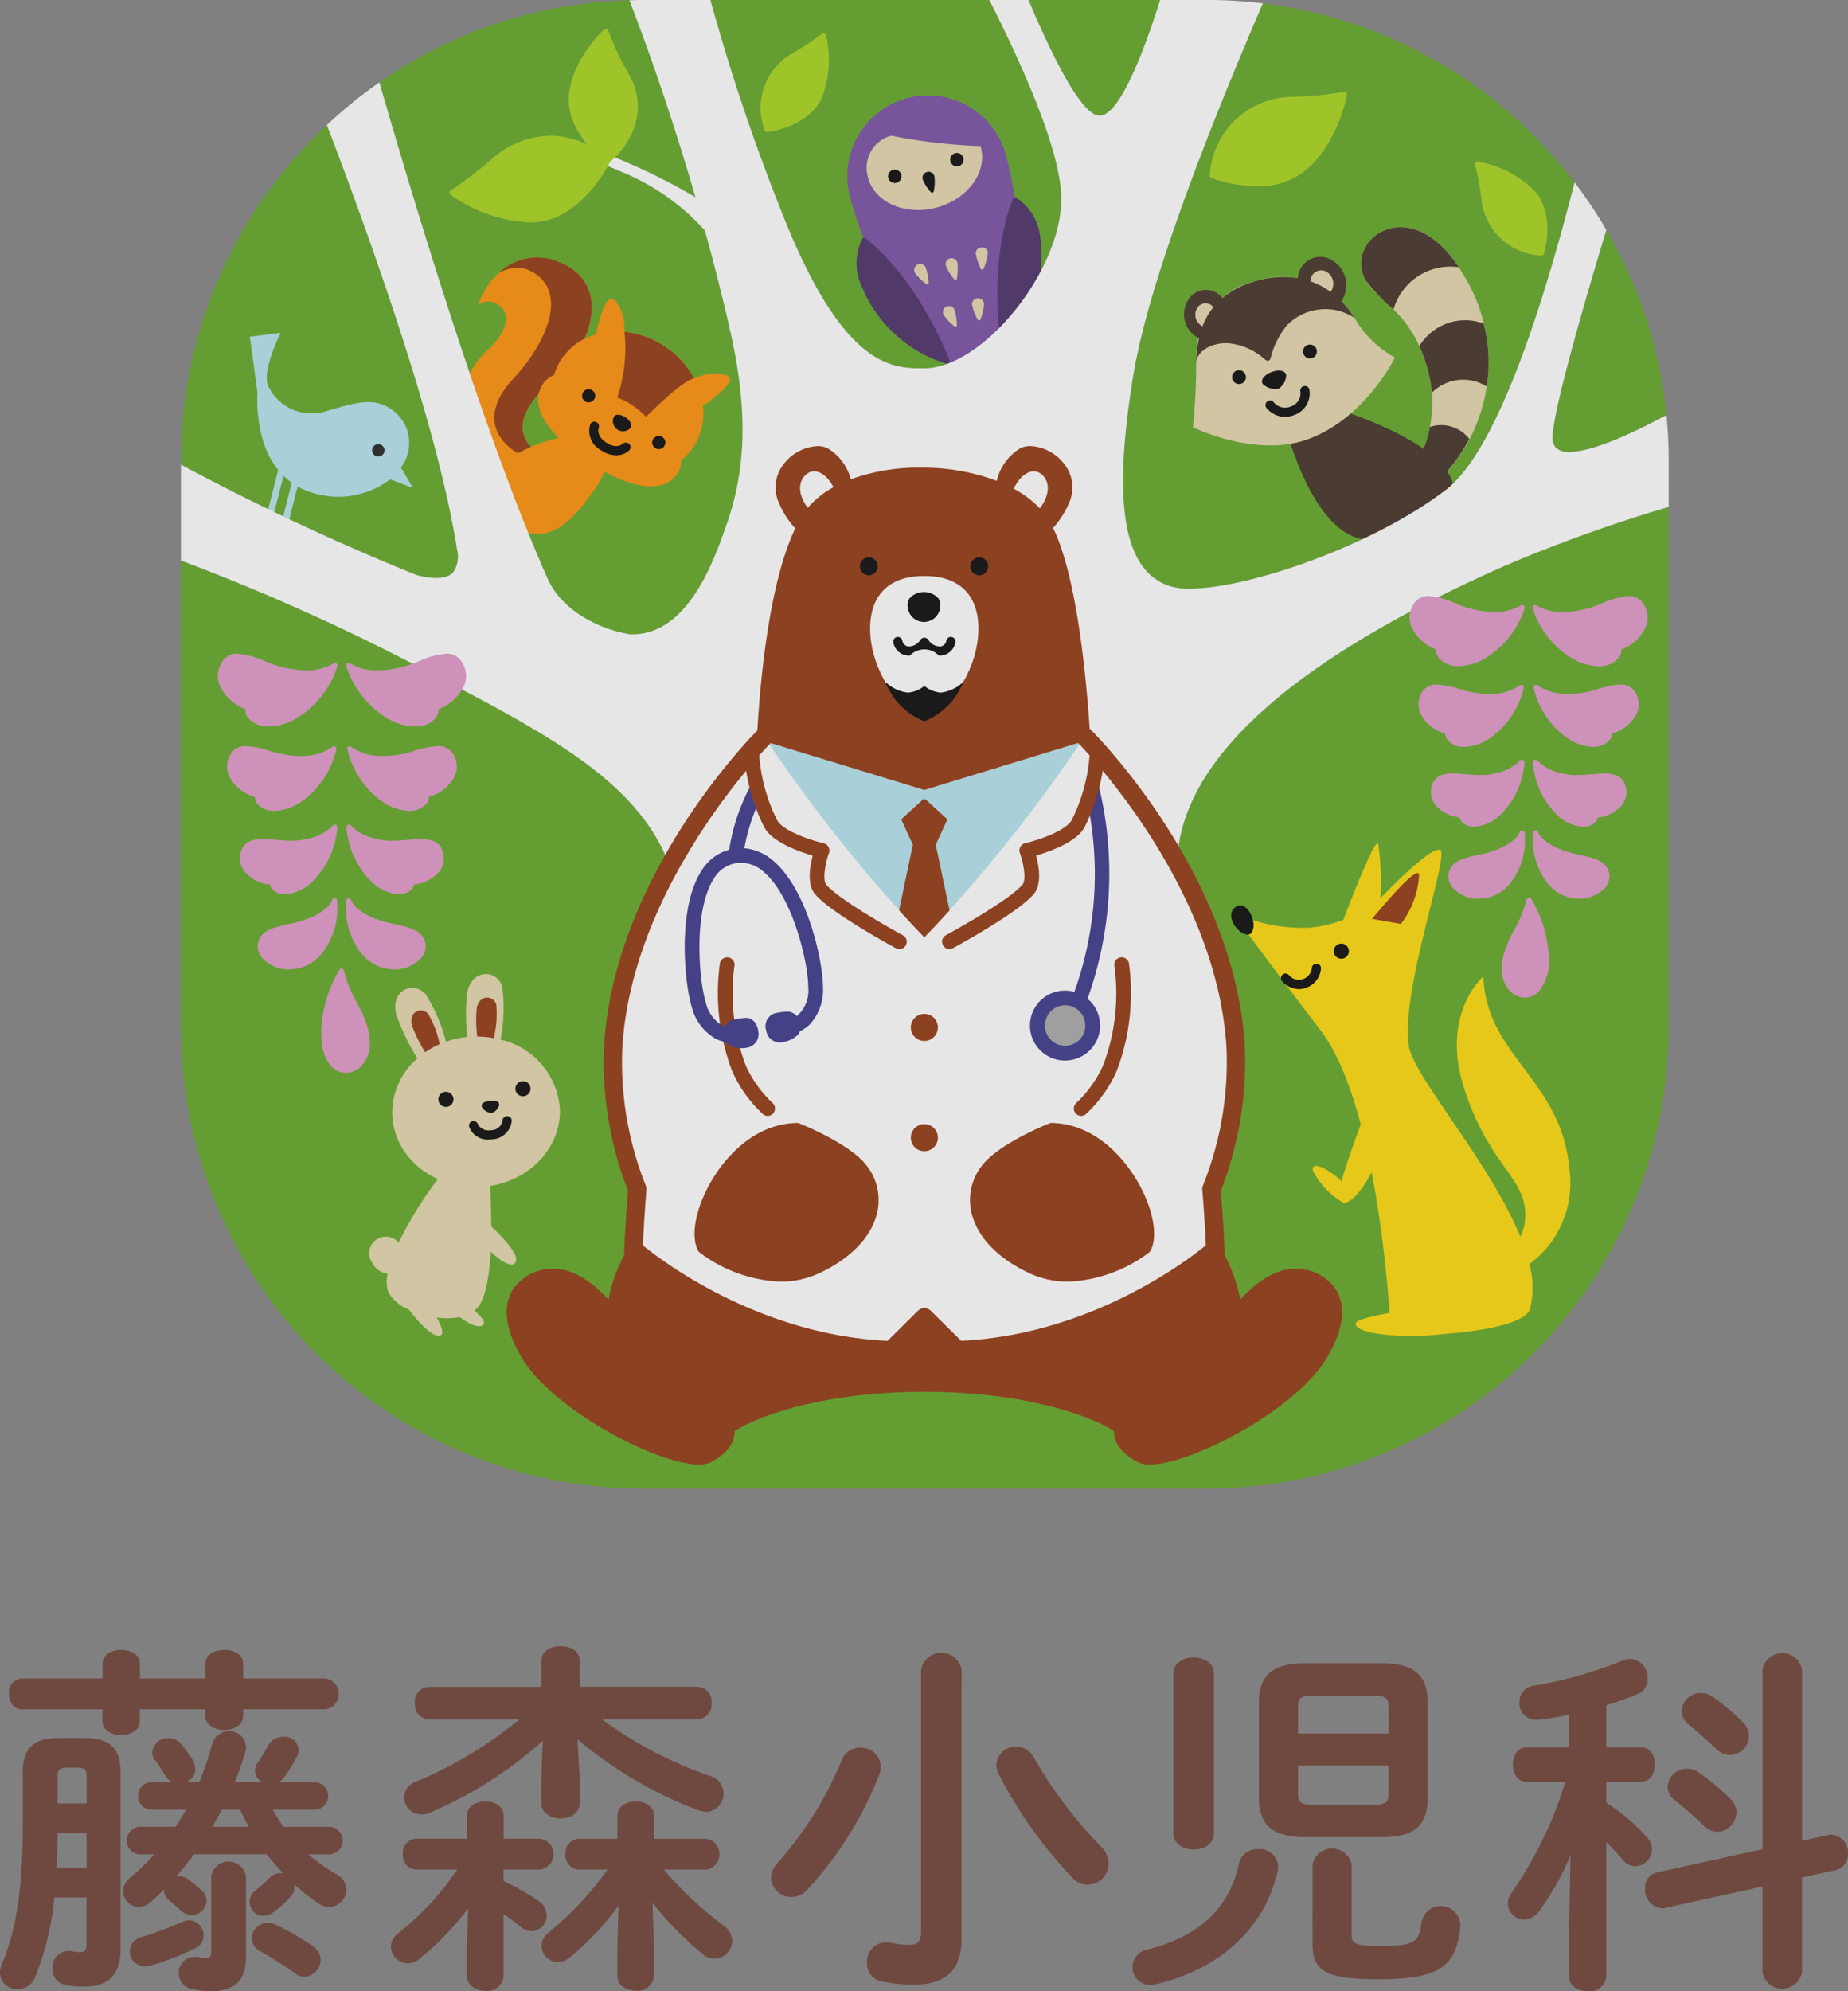 <svg xmlns="http://www.w3.org/2000/svg" width="149.681" height="161.2" viewBox="0 0 149.681 161.2">
  <rect x="0" y="0" width="149.681" height="161.2" fill="#808080" stroke="none"/>
  <g id="グループ_224" data-name="グループ 224" transform="translate(-235.193 -115.181)" opacity="0.8">
    <g id="グループ_152" data-name="グループ 152" transform="translate(235.193 248.446)">
      <path id="パス_196" data-name="パス 196" d="M239.594,465.4a22.639,22.639,0,0,1-1.556,6.456,1.479,1.479,0,0,1-1.408.968,1.359,1.359,0,0,1-1.438-1.32,1.988,1.988,0,0,1,.147-.675c1.056-2.612,1.7-5.546,1.7-11.415v-4.137c0-1.966.851-2.787,2.993-2.787h1.936c2.143,0,2.993.822,2.993,2.787v14.2c0,2.289-1,3.14-3.052,3.14a6.3,6.3,0,0,1-1.438-.146,1.274,1.274,0,0,1-1.027-1.35,1.3,1.3,0,0,1,1.262-1.379h.205a4.677,4.677,0,0,0,.734.088c.381,0,.557-.118.557-.675V465.4Zm21.978-17.723a1.264,1.264,0,0,1,0,2.494h-6.69v.557c0,.734-.763,1.115-1.526,1.115s-1.526-.381-1.526-1.115v-.557h-5.312v.968c0,.734-.763,1.116-1.5,1.116-.763,0-1.526-.382-1.526-1.116v-.968h-6.544c-.675,0-1.027-.616-1.027-1.262a1.111,1.111,0,0,1,1.027-1.233H243.5v-1.2c0-.763.763-1.115,1.526-1.115.733,0,1.5.352,1.5,1.115v1.2h5.312v-1.2c0-.763.762-1.115,1.526-1.115s1.526.352,1.526,1.115v1.2ZM242.206,460.2h-2.347c0,.939-.029,1.849-.088,2.788h2.435Zm0-4.607c0-.528-.176-.7-.733-.7h-.88c-.557,0-.734.176-.734.7v2.2h2.347Zm6.955.47a1.27,1.27,0,0,1-.587-.529,13.613,13.613,0,0,0-.851-1.291,1.017,1.017,0,0,1-.205-.587,1.268,1.268,0,0,1,1.32-1.144,1.342,1.342,0,0,1,1.056.5c.352.44.616.822.851,1.174a1.589,1.589,0,0,1,.265.822,1.156,1.156,0,0,1-.734,1.057h1.056a27.644,27.644,0,0,0,1.057-3.111,1.363,1.363,0,0,1,1.35-1,1.31,1.31,0,0,1,1.379,1.233,1.139,1.139,0,0,1-.059.44,23.885,23.885,0,0,1-.851,2.436h2.23a1.071,1.071,0,0,1-.587-.91,1.187,1.187,0,0,1,.235-.7,11.926,11.926,0,0,0,.822-1.35,1.311,1.311,0,0,1,1.2-.7,1.1,1.1,0,0,1,1.115,1.644,11.687,11.687,0,0,1-1,1.614,1.431,1.431,0,0,1-.44.411h2.993a1.122,1.122,0,0,1,0,2.23h-3.491c.264.47.557.939.851,1.379h3.815a1.122,1.122,0,0,1,0,2.23h-1.79a15.121,15.121,0,0,0,2.289,1.614,1.43,1.43,0,0,1,.792,1.233,1.4,1.4,0,0,1-1.379,1.408,1.577,1.577,0,0,1-.939-.323,17.825,17.825,0,0,1-1.907-1.5.432.432,0,0,1,.03.206,1.154,1.154,0,0,1-.323.792,8.543,8.543,0,0,1-1.438,1.292,1.414,1.414,0,0,1-.763.264,1.139,1.139,0,0,1-1.115-1.145,1.215,1.215,0,0,1,.528-.968,8.786,8.786,0,0,0,1.115-1,1.16,1.16,0,0,1,.822-.352.807.807,0,0,1,.264.03c-.469-.5-.91-1.027-1.35-1.555h-5.869c-.469.645-.968,1.232-1.467,1.819a.8.8,0,0,1,.264-.03,1.2,1.2,0,0,1,.763.265c.382.293.587.469,1.086.909a1.1,1.1,0,0,1,.352.792,1.217,1.217,0,0,1-1.174,1.174,1.346,1.346,0,0,1-.939-.411c-.411-.352-.528-.47-.939-.822a.919.919,0,0,1-.381-.734v-.117c-.323.322-.7.675-1.057,1a1.472,1.472,0,0,1-1,.411,1.271,1.271,0,0,1-1.262-1.262,1.417,1.417,0,0,1,.557-1.085,17.279,17.279,0,0,0,1.966-1.907h-1.232a1.122,1.122,0,0,1,0-2.23H249.4a13.39,13.39,0,0,0,.851-1.379H247.37a1.122,1.122,0,0,1,0-2.23Zm1.349,11.18a1.228,1.228,0,0,1,1.174,1.232,1.139,1.139,0,0,1-.7,1.057,22.881,22.881,0,0,1-3.58,1.379,1.38,1.38,0,0,1-.469.058,1.2,1.2,0,0,1-1.233-1.2,1.181,1.181,0,0,1,.91-1.145,33.777,33.777,0,0,0,3.4-1.262A1.541,1.541,0,0,1,250.51,467.247Zm4.607,2.963c0,2.142-1.115,2.787-2.934,2.787a6.952,6.952,0,0,1-1.291-.147,1.342,1.342,0,0,1-1.233-1.32,1.3,1.3,0,0,1,1.32-1.32,1.42,1.42,0,0,1,.352.03,2.577,2.577,0,0,0,.587.058c.264,0,.381-.088.381-.5v-6.1a1.426,1.426,0,0,1,2.817,0ZM253.151,458.3c-.235.47-.5.939-.763,1.379h2.963a12.194,12.194,0,0,1-.7-1.379Zm7.394,11.063a1.327,1.327,0,0,1,.616,1.085,1.407,1.407,0,0,1-1.32,1.379,1.251,1.251,0,0,1-.734-.264,24.97,24.97,0,0,0-2.817-1.79,1.2,1.2,0,0,1-.7-1.056,1.278,1.278,0,0,1,1.291-1.262,1.857,1.857,0,0,1,.646.147A21.26,21.26,0,0,1,260.546,469.359Z" transform="translate(-235.193 -445.062)" fill="#6a3b2f"/>
      <path id="パス_197" data-name="パス 197" d="M319.726,465.846a22.4,22.4,0,0,1-3.932,4.079,1.505,1.505,0,0,1-.968.382,1.385,1.385,0,0,1-1.35-1.349,1.368,1.368,0,0,1,.587-1.086,22.866,22.866,0,0,0,4.783-5.165h-3.287a1.133,1.133,0,0,1-1.115-1.262,1.119,1.119,0,0,1,1.086-1.232h4.108v-1.878c0-.763.733-1.145,1.5-1.145.733,0,1.467.381,1.467,1.145v1.878h2.935a1.255,1.255,0,0,1,0,2.494H322.6v.939a20.148,20.148,0,0,1,2.847,1.614,1.4,1.4,0,0,1,.645,1.174,1.26,1.26,0,0,1-1.2,1.262,1.367,1.367,0,0,1-.88-.323,14.664,14.664,0,0,0-1.409-1.056V471.3a1.318,1.318,0,0,1-1.467,1.233c-.763,0-1.5-.411-1.5-1.233v-2.465Zm9.038-10.5v1.995c0,.822-.763,1.233-1.555,1.233-.763,0-1.555-.411-1.555-1.233v-1.995l.117-3.052a33.222,33.222,0,0,1-9.126,5.81,1.522,1.522,0,0,1-.7.146,1.4,1.4,0,0,1-1.408-1.379,1.368,1.368,0,0,1,.939-1.262,33.426,33.426,0,0,0,8.392-5.047h-7.336a1.2,1.2,0,0,1-1.115-1.321,1.186,1.186,0,0,1,1.115-1.32h9.126V445.8c0-.792.792-1.174,1.555-1.174.792,0,1.555.381,1.555,1.174v2.113H338.3a1.19,1.19,0,0,1,1.145,1.32,1.206,1.206,0,0,1-1.145,1.321h-7.717a32.3,32.3,0,0,0,8.744,4.578,1.482,1.482,0,0,1,1.086,1.408,1.464,1.464,0,0,1-1.408,1.5,2.087,2.087,0,0,1-.587-.117,33.234,33.234,0,0,1-9.83-5.752Zm10.211,4.871a1.255,1.255,0,0,1,0,2.494h-3.4a30.114,30.114,0,0,0,4.9,4.578,1.511,1.511,0,0,1,.646,1.174,1.485,1.485,0,0,1-1.438,1.467,1.568,1.568,0,0,1-.968-.381,26.913,26.913,0,0,1-4.05-4.138l.117,3.668v2.26a1.313,1.313,0,0,1-1.467,1.174c-.763,0-1.5-.411-1.5-1.174v-2.26l.089-3.433a22.791,22.791,0,0,1-3.932,4.167,1.5,1.5,0,0,1-.939.381,1.313,1.313,0,0,1-.763-2.406,26.143,26.143,0,0,0,4.753-5.077h-2.289a1.133,1.133,0,0,1-1.115-1.262,1.119,1.119,0,0,1,1.086-1.232h3.11v-1.849c0-.792.734-1.174,1.5-1.174.734,0,1.467.381,1.467,1.174v1.849Z" transform="translate(-281.81 -444.63)" fill="#6a3b2f"/>
      <path id="パス_198" data-name="パス 198" d="M396.819,453.625a1.578,1.578,0,0,1,1.643,1.525,1.891,1.891,0,0,1-.117.646,29.5,29.5,0,0,1-5.839,9.332,1.8,1.8,0,0,1-1.291.587,1.644,1.644,0,0,1-1.643-1.555,1.862,1.862,0,0,1,.557-1.233,29.315,29.315,0,0,0,5.164-8.275A1.573,1.573,0,0,1,396.819,453.625Zm8.187,15.464c0,2.465-1.173,3.727-3.961,3.727a12.641,12.641,0,0,1-2.582-.294,1.446,1.446,0,0,1-1.115-1.5,1.54,1.54,0,0,1,1.525-1.643,1.439,1.439,0,0,1,.352.029,8.071,8.071,0,0,0,1.5.176c.733,0,1-.235,1-1.115V447.345a1.663,1.663,0,0,1,3.286,0Zm11.268-7.483a1.985,1.985,0,0,1,.646,1.409,1.717,1.717,0,0,1-1.673,1.7,1.658,1.658,0,0,1-1.262-.557A36.3,36.3,0,0,1,408,455.738a1.781,1.781,0,0,1-.176-.734,1.563,1.563,0,0,1,1.614-1.467,1.619,1.619,0,0,1,1.438.91A36.126,36.126,0,0,0,416.273,461.606Z" transform="translate(-327.124 -445.408)" fill="#6a3b2f"/>
      <path id="パス_199" data-name="パス 199" d="M472.132,462.4a1.478,1.478,0,0,1,1.614,1.408,1.326,1.326,0,0,1-.029.323c-1,4.607-4.666,8.011-9.919,9.214a2.256,2.256,0,0,1-.411.059,1.445,1.445,0,0,1-1.438-1.467,1.465,1.465,0,0,1,1.2-1.409c4.314-1.086,6.661-3.462,7.424-6.925A1.479,1.479,0,0,1,472.132,462.4Zm-3.58-1.291c0,.88-.821,1.32-1.643,1.32s-1.644-.44-1.644-1.32V448.2c0-.88.822-1.32,1.644-1.32s1.643.44,1.643,1.32Zm7.483.323c-2.641,0-3.844-.88-3.844-3.2v-7.688c0-2.318,1.2-3.2,3.844-3.2h5.985c2.641,0,3.844.88,3.844,3.2v7.688c0,2.611-1.5,3.2-3.844,3.2Zm6.661-10.593c0-.616-.235-.851-1.027-.851h-5.282c-.792,0-1.027.235-1.027.851v2.2H482.7Zm-1.027,7.952c.792,0,1.027-.235,1.027-.851v-2.319H475.36v2.319c0,.733.381.851,1.027.851Zm-5.136,4.842a1.618,1.618,0,0,1,3.169,0v5.751c0,.646.323.851,2.23.851,2.758,0,3.257-.235,3.433-1.908a1.583,1.583,0,0,1,3.14.147v.147c-.293,3.345-1.76,4.313-6.661,4.313-4.46,0-5.312-.763-5.312-2.934Z" transform="translate(-370.225 -445.97)" fill="#6a3b2f"/>
      <path id="パス_200" data-name="パス 200" d="M542.186,462.383a22.718,22.718,0,0,1-2.494,4.46,1.537,1.537,0,0,1-1.262.733,1.328,1.328,0,0,1-1.321-1.291,1.489,1.489,0,0,1,.294-.851,32.63,32.63,0,0,0,4.372-9.008h-3.14c-.763,0-1.116-.7-1.116-1.409,0-.675.352-1.379,1.086-1.379h3.463V451c-.851.176-1.673.322-2.465.411H539.4A1.339,1.339,0,0,1,538.048,450a1.321,1.321,0,0,1,1.144-1.349,34.259,34.259,0,0,0,7.19-2.025,1.845,1.845,0,0,1,.645-.147,1.507,1.507,0,0,1,1.408,1.585,1.329,1.329,0,0,1-.851,1.291c-.822.322-1.643.616-2.494.88v3.4h2.817c.763,0,1.115.7,1.115,1.379,0,.7-.352,1.409-1.115,1.409H545.09v1.7a16.158,16.158,0,0,1,3.287,2.787,1.472,1.472,0,0,1,.411,1,1.385,1.385,0,0,1-1.35,1.35,1.316,1.316,0,0,1-1.027-.528c-.381-.47-.851-.939-1.321-1.409v10.828a1.344,1.344,0,0,1-1.5,1.233c-.763,0-1.525-.411-1.525-1.233v-3.287Zm20.834-1.644a1.214,1.214,0,0,1,.323-.029,1.448,1.448,0,0,1,1.32,1.555,1.282,1.282,0,0,1-1.027,1.32l-2.7.587v7.659a1.622,1.622,0,0,1-3.2,0v-6.926l-7.865,1.732a.907.907,0,0,1-.293.029,1.508,1.508,0,0,1-1.349-1.614,1.227,1.227,0,0,1,1-1.291l8.51-1.878V447.358a1.622,1.622,0,0,1,3.2,0v13.851Zm-7.893-2.934a1.549,1.549,0,0,1,.5,1.115,1.606,1.606,0,0,1-1.555,1.555,1.537,1.537,0,0,1-1.086-.5c-.7-.675-1.644-1.5-2.347-2.054a1.369,1.369,0,0,1-.587-1.086,1.55,1.55,0,0,1,1.555-1.467,1.612,1.612,0,0,1,.939.293A17.561,17.561,0,0,1,555.126,457.8Zm1.057-6.162a1.621,1.621,0,0,1,.469,1.086,1.574,1.574,0,0,1-1.526,1.526,1.609,1.609,0,0,1-1.145-.5c-.7-.675-1.555-1.409-2.23-1.966a1.37,1.37,0,0,1-.557-1.086,1.53,1.53,0,0,1,1.555-1.467,1.748,1.748,0,0,1,.939.294A18.657,18.657,0,0,1,556.183,451.643Z" transform="translate(-414.982 -445.451)" fill="#6a3b2f"/>
    </g>
    <g id="グループ_222" data-name="グループ 222" transform="translate(249.848 115.181)">
      <g id="グループ_153" data-name="グループ 153" transform="translate(0 0)">
        <path id="パス_201" data-name="パス 201" d="M460.906,145.9c-1.767,10.692-.755,16.155,3.184,17.192a5.508,5.508,0,0,0,1.368.143c4.778,0,14.891-3.5,20.769-8.012,4.05-3.108,7.746-14.434,10.412-24.879a37.339,37.339,0,0,0-25.247-14.493C467.889,123.956,462.241,137.825,460.906,145.9Z" transform="translate(-383.76 -115.579)" fill="#5ca51e"/>
        <path id="パス_202" data-name="パス 202" d="M324.795,162.087c1.057,2.376,3.863,4.009,6.662,4.481l.192,0h0c4.579,0,6.668-6.178,7.61-8.834,1.6-4.511,1.728-9.216.415-15.255-.47-2.16-1.2-5.14-2.154-8.6a18.317,18.317,0,0,0-6.549-4.669c-1.067-.462-1.778-.729-1.785-.731a.431.431,0,0,1,.291-.812c.031.01.767.265,1.844.755a47.582,47.582,0,0,1,5.434,2.76c-1.415-4.871-3.223-10.44-5.35-15.941a36.993,36.993,0,0,0-20.249,6.644C314.389,133.093,319.835,150.925,324.795,162.087Z" transform="translate(-295.084 -115.216)" fill="#5ca51e"/>
        <path id="パス_203" data-name="パス 203" d="M546.336,178.828a1.481,1.481,0,0,0,1.087.337c1.885,0,5.211-1.555,7.862-2.98a36.93,36.93,0,0,0-4.867-14.99c-2.3,7.612-4.3,14.783-4.354,16.76A1.164,1.164,0,0,0,546.336,178.828Z" transform="translate(-434.969 -142.582)" fill="#5ca51e"/>
        <path id="パス_204" data-name="パス 204" d="M394.732,145c4.74,0,11.084-7.793,11.127-13.669.027-3.725-3.012-10.593-5.828-16.151H377.44a163.775,163.775,0,0,0,6.14,18.083C388.386,145,392.2,145,394.732,145Z" transform="translate(-334.555 -115.181)" fill="#5ca51e"/>
        <path id="パス_205" data-name="パス 205" d="M378.491,221.466c-16.984,7.547-25.857,15.483-26.371,23.584-.665,10.475,1.45,40.283,1.45,40.283l-43-.039s1.534-15.313,1.534-33.1c0-11.1-7.479-15.375-20.237-21.986a173.587,173.587,0,0,0-20.45-9.238v37.861a37.375,37.375,0,0,0,37.266,37.266h45.968a37.375,37.375,0,0,0,37.266-37.266v-42.2A121.243,121.243,0,0,0,378.491,221.466Z" transform="translate(-271.422 -175.595)" fill="#5ca51e"/>
        <path id="パス_206" data-name="パス 206" d="M446.89,124.55c1.557,0,3.475-4.816,4.91-9.369H441.139C443.152,119.967,445.472,124.55,446.89,124.55Z" transform="translate(-372.487 -115.181)" fill="#5ca51e"/>
        <path id="パス_207" data-name="パス 207" d="M290.472,176.608c1.472.4,2.531.335,3.01-.221a2.262,2.262,0,0,0,.3-1.846c-1.482-9.467-6.465-23.707-10.539-34.354a37.169,37.169,0,0,0-11.819,27.151v.346A197.912,197.912,0,0,0,290.472,176.608Z" transform="translate(-271.422 -130.072)" fill="#5ca51e"/>
      </g>
      <rect id="長方形_21" data-name="長方形 21" width="120.499" height="120.499" rx="60.25" fill="none"/>
      <g id="グループ_162" data-name="グループ 162" transform="translate(22.777 20.85)">
        <g id="グループ_157" data-name="グループ 157">
          <g id="グループ_154" data-name="グループ 154">
            <path id="パス_208" data-name="パス 208" d="M329.072,170.549c.269-1.388,2.68-5.05,6.626-3.41s2.844,6.425-.42,9.271c-4.262,3.717-2.474,5.554-.9,6.425.74.409-.091,1.242-.762,1.244-6.544.017-7.289-6.7-3.916-9.781S330.141,169.62,329.072,170.549Z" transform="translate(-327.729 -166.724)" fill="#ff8c00"/>
            <path id="パス_209" data-name="パス 209" d="M338.211,182.835c-1.574-.87-3.361-2.707.9-6.425,3.264-2.846,4.366-7.631.42-9.271a4.475,4.475,0,0,0-5,.839,2.972,2.972,0,0,1,2.2-.332c3.469,1.346,2.084,5.538-1.056,8.927-3.416,3.688-.17,6.032,1.442,6.418C337.476,183.077,338.913,183.223,338.211,182.835Z" transform="translate(-331.564 -166.725)" fill="#8f3109"/>
          </g>
          <g id="グループ_155" data-name="グループ 155" transform="translate(2.312 14.331)">
            <path id="パス_210" data-name="パス 210" d="M338.812,209.785c-3.3,1.8-6.493-2.772-4.982-4.66,1.881-2.35,7.315-3.6,8.951-2.657S340.947,208.622,338.812,209.785Z" transform="translate(-333.444 -202.153)" fill="#ff8c00"/>
          </g>
          <g id="グループ_156" data-name="グループ 156" transform="translate(6.147 3.318)">
            <path id="パス_211" data-name="パス 211" d="M358.107,181.111a3.711,3.711,0,0,0-2.527.3,7.3,7.3,0,0,0-5.662-3.787,3.726,3.726,0,0,0-.681-2.461c-.71-.991-1.341,1.349-1.626,2.664a4.96,4.96,0,0,0-2.792,2,4.753,4.753,0,0,0-.6,1.309,1.762,1.762,0,0,0-.9.724c-1.244,1.857.671,4.275,3.672,6.282s5.99,2.782,7.2.984a1.69,1.69,0,0,0,.309-1.085,4.77,4.77,0,0,0,1.011-1.087,4.96,4.96,0,0,0,.773-3.332C357.381,182.854,359.29,181.39,358.107,181.111Z" transform="translate(-342.927 -174.927)" fill="#ff8c00"/>
            <path id="パス_212" data-name="パス 212" d="M360.036,187.562a6.386,6.386,0,0,1,1.084.913c1.377-1.347,3.061-2.922,3.893-3.105a7.3,7.3,0,0,0-5.638-3.766,12.461,12.461,0,0,1-.589,5.306A6.4,6.4,0,0,1,360.036,187.562Z" transform="translate(-352.371 -178.903)" fill="#8f3109"/>
          </g>
        </g>
        <g id="グループ_161" data-name="グループ 161" transform="translate(9.714 10.659)" style="mix-blend-mode: multiply;isolation: isolate">
          <g id="グループ_160" data-name="グループ 160">
            <circle id="楕円形_27" data-name="楕円形 27" cx="0.533" cy="0.533" r="0.533"/>
            <circle id="楕円形_28" data-name="楕円形 28" cx="0.533" cy="0.533" r="0.533" transform="translate(5.679 3.786)"/>
            <g id="グループ_159" data-name="グループ 159" transform="translate(2.523 2.068)">
              <g id="グループ_158" data-name="グループ 158">
                <path id="パス_213" data-name="パス 213" d="M358.978,198.4h0c-.378-.252-.845-.319-.965,0a.819.819,0,0,0,1.332.889C359.6,199.06,359.355,198.654,358.978,198.4Z" transform="translate(-357.982 -198.187)"/>
              </g>
            </g>
          </g>
          <path id="パス_214" data-name="パス 214" d="M355.344,202.274a2.185,2.185,0,0,1-1.216-.406,1.78,1.78,0,0,1-.882-2.1.373.373,0,0,1,.689.284c-.022.059-.211.646.607,1.192s1.288.147,1.339.1a.375.375,0,0,1,.524.012.37.37,0,0,1,0,.52A1.531,1.531,0,0,1,355.344,202.274Z" transform="translate(-352.586 -196.925)"/>
        </g>
      </g>
      <g id="グループ_172" data-name="グループ 172" transform="translate(81.208 18.39)">
        <g id="グループ_166" data-name="グループ 166" transform="translate(8.062)">
          <g id="グループ_165" data-name="グループ 165" transform="translate(6.32)">
            <path id="パス_215" data-name="パス 215" d="M511.575,180.815s-.34,3.142,2.5.294a13.4,13.4,0,0,0,1.956-16.6c-4.175-7.153-9.824-2.8-7.913.463.983,1.676,4.008,2.708,5.134,7.7A10.17,10.17,0,0,1,511.575,180.815Z" transform="translate(-507.733 -160.644)" fill="#e5d6ab"/>
            <g id="グループ_164" data-name="グループ 164" transform="translate(0 0)">
              <g id="グループ_163" data-name="グループ 163">
                <path id="パス_216" data-name="パス 216" d="M514.433,163.865a4.808,4.808,0,0,1,1.21.023c-4.127-6.265-9.38-2.074-7.526,1.086a15.259,15.259,0,0,0,2.241,2.327A4.8,4.8,0,0,1,514.433,163.865Z" transform="translate(-507.733 -160.645)" fill="#3d2b1f"/>
              </g>
              <path id="パス_217" data-name="パス 217" d="M520.4,185.146a3.585,3.585,0,0,1,4.453-.51,12.762,12.762,0,0,0-.245-5.095,4.342,4.342,0,0,0-5.212,1.824,12.04,12.04,0,0,1,.8,2.4A9.99,9.99,0,0,1,520.4,185.146Z" transform="translate(-514.678 -171.738)" fill="#3d2b1f"/>
              <path id="パス_218" data-name="パス 218" d="M519.577,200.273a2.921,2.921,0,0,0-.588.129,10.069,10.069,0,0,1-1.709,3.975,2.9,2.9,0,0,0,1.248,1.32,5.888,5.888,0,0,0,1.23-1,13.96,13.96,0,0,0,2.424-3.323A2.89,2.89,0,0,0,519.577,200.273Z" transform="translate(-513.418 -184.232)" fill="#3d2b1f"/>
            </g>
          </g>
          <path id="パス_219" data-name="パス 219" d="M492.109,197.119l2.922-1.163s11.634,3.069,10.935,7.652c-.228,1.5-3.014,4.038-7.394,3.329S492.109,197.119,492.109,197.119Z" transform="translate(-492.109 -181.672)" fill="#3d2b1f"/>
        </g>
        <g id="グループ_171" data-name="グループ 171" transform="translate(0 2.387)">
          <path id="パス_220" data-name="パス 220" d="M487.342,174.224a7.206,7.206,0,0,0-2.368-2.592c-.078-.051-.159-.1-.239-.147l-.06-.034a6.907,6.907,0,0,0-5.416-.544,6.135,6.135,0,0,0-4.9,6.1c-.016.239-.026.482-.024.731.021,2.127-.249,5.037-.249,5.037s5.012,2.469,9.2,1c4.748-1.671,7.148-6.654,7.148-6.654A8.414,8.414,0,0,1,487.342,174.224Z" transform="translate(-473.313 -168.96)" fill="#e5d6ab"/>
          <g id="グループ_170" data-name="グループ 170" transform="translate(3.929 7.113)" style="mix-blend-mode: multiply;isolation: isolate">
            <g id="グループ_169" data-name="グループ 169" style="mix-blend-mode: multiply;isolation: isolate">
              <circle id="楕円形_29" data-name="楕円形 29" cx="0.563" cy="0.563" r="0.563" transform="translate(0 2.076)"/>
              <circle id="楕円形_30" data-name="楕円形 30" cx="0.563" cy="0.563" r="0.563" transform="translate(5.747)"/>
              <g id="グループ_168" data-name="グループ 168" transform="translate(2.42 2.11)">
                <g id="グループ_167" data-name="グループ 167">
                  <path id="パス_221" data-name="パス 221" d="M488.658,189.459h0c-.537.2-.951.626-.711.977a1.5,1.5,0,0,0,1.274.374,1.354,1.354,0,0,0,.619-1.086C489.786,189.3,489.194,189.257,488.658,189.459Z" transform="translate(-487.874 -189.343)"/>
                </g>
              </g>
            </g>
            <path id="パス_222" data-name="パス 222" d="M490.17,194.924a1.945,1.945,0,0,1-1.493-.713.373.373,0,1,1,.593-.452,1.186,1.186,0,0,0,1.415.312,1.107,1.107,0,0,0,.733-1.205.373.373,0,0,1,.735-.129,1.861,1.861,0,0,1-1.186,2.025A2.107,2.107,0,0,1,490.17,194.924Z" transform="translate(-485.886 -189.071)" style="mix-blend-mode: multiply;isolation: isolate"/>
          </g>
          <path id="パス_223" data-name="パス 223" d="M484.965,170.145a2.337,2.337,0,0,0-.984-3.431,1.818,1.818,0,0,0-2.544,1.567,7.74,7.74,0,0,0-3.312.209,7.144,7.144,0,0,0-2.8,1.4,1.681,1.681,0,0,0-2.7.043,2.182,2.182,0,0,0,.8,3.225,9.452,9.452,0,0,0-.218,1.945c.047-.88,1.221-1.625,2.59-1.551a5.116,5.116,0,0,1,2.942,1.287c.251.216.424.178.506-.126a6.674,6.674,0,0,1,1.295-2.592,4.324,4.324,0,0,1,5.482-.625A7.878,7.878,0,0,0,484.965,170.145Z" transform="translate(-472.179 -166.544)" fill="#3d2b1f"/>
          <path id="パス_224" data-name="パス 224" d="M499.222,171a1.114,1.114,0,0,0-.429-1.674.866.866,0,0,0-1.2.823A6.232,6.232,0,0,1,499.222,171Z" transform="translate(-487.31 -168.151)" fill="#e5d6ab"/>
          <path id="パス_225" data-name="パス 225" d="M475.09,177.735a5.709,5.709,0,0,1,.877-1.543.788.788,0,0,0-1.271.015A1.031,1.031,0,0,0,475.09,177.735Z" transform="translate(-473.553 -172.1)" fill="#e5d6ab"/>
        </g>
      </g>
      <g id="グループ_177" data-name="グループ 177" transform="translate(53.947 7.69)">
        <g id="グループ_176" data-name="グループ 176">
          <path id="パス_226" data-name="パス 226" d="M417.7,139.193c1.034,3.858,2.828,15.535-2.241,16.893s-9.359-9.65-10.393-13.508a6.541,6.541,0,1,1,12.634-3.385Z" transform="translate(-404.786 -134.191)" fill="#7649a0"/>
          <g id="グループ_175" data-name="グループ 175" transform="translate(1.585 2.144)">
            <path id="パス_227" data-name="パス 227" d="M418.006,141.769c-.006-.039-.016-.078-.023-.117s-.009-.055-.017-.083l0-.012c-.006-.024-.009-.048-.015-.072a45.306,45.306,0,0,1-7.249-.843,2.69,2.69,0,0,0-1.908,3.268c.008.039.01.07.021.112.542,2.024,3.031,3.115,5.559,2.438C416.815,145.806,418.4,143.736,418.006,141.769Z" transform="translate(-408.704 -139.491)" fill="#e5d6ab"/>
            <g id="グループ_174" data-name="グループ 174" transform="translate(1.741 2.549)">
              <circle id="楕円形_31" data-name="楕円形 31" cx="0.544" cy="0.544" r="0.544" transform="translate(0 1.348)" style="mix-blend-mode: multiply;isolation: isolate"/>
              <circle id="楕円形_32" data-name="楕円形 32" cx="0.544" cy="0.544" r="0.544" transform="translate(5.031)" style="mix-blend-mode: multiply;isolation: isolate"/>
              <path id="パス_228" data-name="パス 228" d="M420.272,149.577a.475.475,0,0,0-.347.6,3.519,3.519,0,0,0,.673,1.045.132.132,0,0,0,.123.029h0a.133.133,0,0,0,.091-.087,3.55,3.55,0,0,0,.06-1.241A.475.475,0,0,0,420.272,149.577Z" transform="translate(-417.116 -148.035)" style="mix-blend-mode: multiply;isolation: isolate"/>
              <g id="グループ_173" data-name="グループ 173" transform="translate(2.12 7.65)">
                <path id="パス_229" data-name="パス 229" d="M424.906,166.863a.473.473,0,0,0-.345.6,4.252,4.252,0,0,0,.7,1.114.116.116,0,0,0,.106.025h0a.117.117,0,0,0,.079-.075,4.289,4.289,0,0,0,.052-1.317A.473.473,0,0,0,424.906,166.863Z" transform="translate(-421.997 -165.978)" fill="#e5d6ab"/>
                <path id="パス_230" data-name="パス 230" d="M424.278,176.475a.473.473,0,0,0-.224.653,4.226,4.226,0,0,0,.9.959.116.116,0,0,0,.109,0h0a.118.118,0,0,0,.064-.089,4.283,4.283,0,0,0-.2-1.3A.473.473,0,0,0,424.278,176.475Z" transform="translate(-421.674 -171.681)" fill="#e5d6ab"/>
                <path id="パス_231" data-name="パス 231" d="M418.511,168.056a.472.472,0,0,0-.2.662,4.237,4.237,0,0,0,.945.92.116.116,0,0,0,.109,0h0a.115.115,0,0,0,.059-.092,4.283,4.283,0,0,0-.256-1.292A.473.473,0,0,0,418.511,168.056Z" transform="translate(-418.25 -166.661)" fill="#e5d6ab"/>
                <path id="パス_232" data-name="パス 232" d="M430.272,174.878a.472.472,0,0,1,.52.454,4.243,4.243,0,0,1-.3,1.283.114.114,0,0,1-.093.058h0a.116.116,0,0,1-.1-.045,4.284,4.284,0,0,1-.477-1.228A.472.472,0,0,1,430.272,174.878Z" transform="translate(-425.139 -170.762)" fill="#e5d6ab"/>
                <path id="パス_233" data-name="パス 233" d="M431.056,164.7a.473.473,0,0,1,.5.476,4.239,4.239,0,0,1-.358,1.269.116.116,0,0,1-.095.054h0a.116.116,0,0,1-.1-.049,4.286,4.286,0,0,1-.425-1.247A.473.473,0,0,1,431.056,164.7Z" transform="translate(-425.593 -164.704)" fill="#e5d6ab"/>
              </g>
            </g>
          </g>
          <path id="パス_234" data-name="パス 234" d="M436.406,154.672a.155.155,0,0,0-.132-.008.161.161,0,0,0-.094.093c-2.1,5.357-.958,12.013-.946,12.08a.162.162,0,0,0,.278.083A10.868,10.868,0,0,0,438.394,158,4.374,4.374,0,0,0,436.406,154.672Z" transform="translate(-422.727 -146.376)" fill="#452864"/>
          <path id="パス_235" data-name="パス 235" d="M407.187,162.821a.154.154,0,0,1,.11-.073.161.161,0,0,1,.128.033c4.5,3.589,6.836,9.925,6.859,9.988a.163.163,0,0,1-.111.212.167.167,0,0,1-.088,0,10.865,10.865,0,0,1-6.954-6.283A4.372,4.372,0,0,1,407.187,162.821Z" transform="translate(-405.934 -151.195)" fill="#452864"/>
        </g>
      </g>
      <g id="グループ_178" data-name="グループ 178" transform="translate(5.579 26.945)">
        <path id="パス_236" data-name="パス 236" d="M296.579,193.653l1.839.688-.968-1.649a3.276,3.276,0,0,0-.393-4.409c-1.486-1.319-2.9-.961-5.524-.192a3.887,3.887,0,0,1-4.838-2.015c-.524-1.26,1.019-4.285,1.019-4.285l-2.5.316.619,4.537s-.315,3.805,1.676,6.248l-.945,3.722a.267.267,0,0,0,.163.316l.03.009a.269.269,0,0,0,.326-.194l.859-3.382c.019.019.035.04.055.058a6.114,6.114,0,0,0,.612.5l-.777,3.056a.268.268,0,0,0,.164.316l.031.01a.268.268,0,0,0,.325-.194l.731-2.876A6.959,6.959,0,0,0,296.579,193.653Z" transform="translate(-285.213 -181.792)" fill="#b3e2ee"/>
        <path id="パス_237" data-name="パス 237" d="M310.508,204.955a.5.5,0,1,1,.08-.707A.5.5,0,0,1,310.508,204.955Z" transform="translate(-299.791 -195.052)" fill="#1a1a1a" style="mix-blend-mode: multiply;isolation: isolate"/>
      </g>
      <path id="パス_238" data-name="パス 238" d="M382.789,151.427a1.164,1.164,0,0,1-.271-.873c.049-1.977,2.056-9.148,4.354-16.76a37.544,37.544,0,0,0-2.569-3.849c-2.666,10.445-6.362,21.771-10.412,24.879-5.878,4.512-15.991,8.012-20.769,8.012a5.509,5.509,0,0,1-1.368-.143c-3.939-1.037-4.951-6.5-3.184-17.192,1.334-8.075,6.983-21.944,10.486-30.05a37.19,37.19,0,0,0-4.4-.271h-3.921c-1.435,4.553-3.353,9.369-4.91,9.369-1.418,0-3.738-4.583-5.751-9.369H336.9c2.816,5.558,5.855,12.426,5.828,16.151C342.683,137.208,336.339,145,331.6,145c-2.527,0-6.346,0-11.152-11.736a163.778,163.778,0,0,1-6.14-18.083h-5.619c-.316,0-.629.016-.944.024,2.127,5.5,3.935,11.07,5.35,15.941a47.579,47.579,0,0,0-5.434-2.76c-1.078-.49-1.813-.745-1.844-.755a.431.431,0,0,0-.291.812c.007,0,.718.269,1.785.731a18.317,18.317,0,0,1,6.549,4.669c.957,3.463,1.685,6.444,2.154,8.6,1.313,6.039,1.185,10.744-.415,15.255-.942,2.656-3.031,8.833-7.61,8.834h0l-.192,0c-2.8-.471-5.606-2.1-6.662-4.481-4.96-11.162-10.406-28.994-13.638-40.2a37.694,37.694,0,0,0-4.254,3.448c4.074,10.647,9.058,24.887,10.539,34.354a2.262,2.262,0,0,1-.3,1.846c-.479.556-1.539.619-3.01.221a197.907,197.907,0,0,1-19.05-8.925v7.761a173.59,173.59,0,0,1,20.45,9.238c12.758,6.61,20.237,10.889,20.237,21.986,0,17.79-1.534,33.1-1.534,33.1l43,.039s-2.115-29.808-1.45-40.283c.515-8.1,9.387-16.037,26.371-23.584a121.243,121.243,0,0,1,13.43-4.833v-3.772c0-1.236-.064-2.457-.183-3.662-2.651,1.424-5.977,2.979-7.862,2.98A1.481,1.481,0,0,1,382.789,151.427Z" transform="translate(-271.422 -115.181)" fill="#fff"/>
      <path id="パス_239" data-name="パス 239" d="M392.82,121.986a.224.224,0,0,0-.368-.112,19.16,19.16,0,0,1-2.345,1.558,5.092,5.092,0,0,0-2.264,6.235.223.223,0,0,0,.211.148h.025c.132-.015,3.227-.391,4.345-2.647A8.605,8.605,0,0,0,392.82,121.986Z" transform="translate(-340.563 -119.132)" fill="#a6d514"/>
      <path id="パス_240" data-name="パス 240" d="M535.414,149.935a8.6,8.6,0,0,0-4.606-2.406.223.223,0,0,0-.248.294,19.051,19.051,0,0,1,.507,2.768,5.09,5.09,0,0,0,4.837,4.539h.014a.224.224,0,0,0,.214-.159C536.171,154.844,537.046,151.851,535.414,149.935Z" transform="translate(-425.73 -134.442)" fill="#a6d514"/>
      <path id="パス_241" data-name="パス 241" d="M488.465,133.619a.225.225,0,0,0-.208-.054,27.6,27.6,0,0,1-4.111.4,6.754,6.754,0,0,0-6.725,6.358.223.223,0,0,0,.144.227,11.489,11.489,0,0,0,3.677.647,6.018,6.018,0,0,0,3.664-1.065c2.8-2.071,3.594-6.136,3.627-6.308A.223.223,0,0,0,488.465,133.619Z" transform="translate(-394.092 -126.125)" fill="#a6d514"/>
      <g id="グループ_187" data-name="グループ 187" transform="translate(85.065 68.252)">
        <g id="グループ_179" data-name="グループ 179" transform="translate(1.171)">
          <path id="パス_242" data-name="パス 242" d="M510.851,310.415c-.627-7.429-6.735-9.17-6.987-15.707,0,0-3.489,2.978-1.572,9,2,6.292,4.976,7.229,4.965,10.275a3.638,3.638,0,0,1-.4,1.785c-2.468-6.04-8.677-13.011-9.037-15.46-.652-4.434,3.277-15.346,2.564-15.829-.646-.437-4.191,3.2-4.857,3.893a21.97,21.97,0,0,0-.18-4.43c-.252-.448-2.1,4.284-2.827,6.189a10.7,10.7,0,0,1-2.806.631,13.606,13.606,0,0,1-4.883-.729l-.219.969s3.54,4.783,6.053,8.045c4.012,5.205,5.283,18.359,5.609,22.9-1.438.246-2.642.55-2.729.8-.314.908,3.915,1.318,7.245.888,3.04-.215,6.5-.866,6.843-1.992a6.95,6.95,0,0,0-.043-3.648A8.152,8.152,0,0,0,510.851,310.415Z" transform="translate(-484.61 -283.911)" fill="#ffd900"/>
          <path id="パス_243" data-name="パス 243" d="M502.485,336.8c-.669,1.624-1.608,4.255-2.114,5.976-.99-.962-2.479-1.724-2.31-.858a6.336,6.336,0,0,0,2.435,2.588c1.205.214,3.183-3.766,3.368-5.23Z" transform="translate(-492.612 -315.409)" fill="#ffd900"/>
        </g>
        <g id="グループ_181" data-name="グループ 181" transform="translate(11.419 2.424)">
          <g id="グループ_180" data-name="グループ 180">
            <path id="パス_244" data-name="パス 244" d="M509.945,293.609s3.884-4.77,3.8-3.489a7.282,7.282,0,0,1-1.466,3.9Z" transform="translate(-509.945 -289.902)" fill="#8f3109"/>
          </g>
        </g>
        <g id="グループ_186" data-name="グループ 186" transform="translate(0 5.04)" style="mix-blend-mode: multiply;isolation: isolate">
          <g id="グループ_185" data-name="グループ 185">
            <g id="グループ_184" data-name="グループ 184">
              <g id="グループ_183" data-name="グループ 183">
                <g id="グループ_182" data-name="グループ 182">
                  <circle id="楕円形_33" data-name="楕円形 33" cx="0.614" cy="0.614" r="0.614" transform="translate(8.308 3.093)"/>
                  <path id="パス_245" data-name="パス 245" d="M483.372,298.58a1.241,1.241,0,0,0,.1-1c-.154-.754-.781-1.5-1.366-1.1C480.906,297.3,482.8,299.32,483.372,298.58Z" transform="translate(-481.715 -296.371)"/>
                  <path id="パス_246" data-name="パス 246" d="M493.158,310.1a1.9,1.9,0,0,1-1.341-.614.373.373,0,1,1,.527-.527,1.023,1.023,0,0,0,1.2.308,1.087,1.087,0,0,0,.654-.827.373.373,0,0,1,.346-.4.367.367,0,0,1,.4.345,1.785,1.785,0,0,1-1.089,1.557A1.661,1.661,0,0,1,493.158,310.1Z" transform="translate(-487.666 -303.318)"/>
                </g>
              </g>
            </g>
          </g>
        </g>
      </g>
      <g id="グループ_188" data-name="グループ 188" transform="translate(2.984 52.916)">
        <path id="パス_247" data-name="パス 247" d="M313.916,246.716a1.4,1.4,0,0,0-1.29-.72,6.812,6.812,0,0,0-2.178.589,8.833,8.833,0,0,1-2.938.748h-.069a4.373,4.373,0,0,1-2.585-.531.2.2,0,0,0-.326.208,7.659,7.659,0,0,0,3.454,4.3,4.569,4.569,0,0,0,2.1.582,2.078,2.078,0,0,0,1.711-.728,1.029,1.029,0,0,0,.207-.673,3.77,3.77,0,0,0,2.035-1.834A2.028,2.028,0,0,0,313.916,246.716Z" transform="translate(-294.118 -245.996)" fill="#e195c8"/>
        <path id="パス_248" data-name="パス 248" d="M312.045,264.507a7.461,7.461,0,0,0-1.838.361,8,8,0,0,1-2.743.43,4.142,4.142,0,0,1-2.385-.714.2.2,0,0,0-.343.18,7.194,7.194,0,0,0,2.855,4.246,4.067,4.067,0,0,0,2.146.731,1.756,1.756,0,0,0,1.408-.578.934.934,0,0,0,.21-.555,3.378,3.378,0,0,0,1.992-1.5,1.886,1.886,0,0,0,.043-1.813A1.365,1.365,0,0,0,312.045,264.507Z" transform="translate(-294.243 -257.019)" fill="#e195c8"/>
        <path id="パス_249" data-name="パス 249" d="M310.616,281.389c-.333,0-.692.029-1.072.06-.409.034-.833.068-1.256.068a4.694,4.694,0,0,1-1.287-.155,3.919,3.919,0,0,1-2.05-1.056.2.2,0,0,0-.229-.079.2.2,0,0,0-.139.2,6.847,6.847,0,0,0,1.964,4.348,3.483,3.483,0,0,0,2.256,1.078,1.394,1.394,0,0,0,1.031-.39.844.844,0,0,0,.21-.4,3.019,3.019,0,0,0,2.07-1.079,1.738,1.738,0,0,0,.264-1.592C312.112,281.5,311.3,281.389,310.616,281.389Z" transform="translate(-294.154 -266.375)" fill="#e195c8"/>
        <path id="パス_250" data-name="パス 250" d="M281.027,250.488a1.027,1.027,0,0,0,.207.673,2.078,2.078,0,0,0,1.71.728,4.568,4.568,0,0,0,2.095-.582,7.655,7.655,0,0,0,3.455-4.3.2.2,0,0,0-.084-.224.2.2,0,0,0-.24.015,4.361,4.361,0,0,1-2.587.532h-.068a8.834,8.834,0,0,1-2.939-.748A6.813,6.813,0,0,0,280.4,246a1.4,1.4,0,0,0-1.289.72,2.03,2.03,0,0,0-.117,1.938A3.775,3.775,0,0,0,281.027,250.488Z" transform="translate(-278.799 -245.996)" fill="#e195c8"/>
        <path id="パス_251" data-name="パス 251" d="M283.1,269.162a1.756,1.756,0,0,0,1.409.578,4.066,4.066,0,0,0,2.146-.731,7.191,7.191,0,0,0,2.854-4.246.2.2,0,0,0-.341-.181,4.135,4.135,0,0,1-2.386.715c-.112.01-.224.015-.338.015a9.212,9.212,0,0,1-2.4-.444,7.475,7.475,0,0,0-1.838-.361,1.366,1.366,0,0,0-1.347.789,1.885,1.885,0,0,0,.044,1.813,3.375,3.375,0,0,0,1.991,1.5A.936.936,0,0,0,283.1,269.162Z" transform="translate(-279.9 -257.019)" fill="#e195c8"/>
        <path id="パス_252" data-name="パス 252" d="M285.873,285.466a1.394,1.394,0,0,0,1.03.39,3.482,3.482,0,0,0,2.256-1.078,6.852,6.852,0,0,0,1.965-4.348.2.2,0,0,0-.137-.2.2.2,0,0,0-.229.075,3.916,3.916,0,0,1-2.052,1.058,4.7,4.7,0,0,1-1.287.155c-.423,0-.846-.035-1.255-.068-.38-.031-.739-.06-1.072-.06-.68,0-1.5.114-1.763,1.007a1.736,1.736,0,0,0,.265,1.593,3.014,3.014,0,0,0,2.07,1.079A.841.841,0,0,0,285.873,285.466Z" transform="translate(-281.446 -266.378)" fill="#e195c8"/>
        <path id="パス_253" data-name="パス 253" d="M293.22,295.145a.2.2,0,0,0-.4-.008c0,.006-.14.581-1.451,1.263a8.432,8.432,0,0,1-2.054.646c-1.23.276-2.392.537-2.518,1.666a1.451,1.451,0,0,0,.406,1.14,2.938,2.938,0,0,0,2.149.874,3.442,3.442,0,0,0,2.816-1.53A6,6,0,0,0,293.22,295.145Z" transform="translate(-283.559 -275.162)" fill="#e195c8"/>
        <path id="パス_254" data-name="パス 254" d="M308.386,297.045a8.44,8.44,0,0,1-2.054-.646c-1.311-.682-1.45-1.258-1.45-1.258a.2.2,0,0,0-.2-.169h0a.2.2,0,0,0-.2.172,6,6,0,0,0,1.048,4.051,3.442,3.442,0,0,0,2.817,1.53,2.937,2.937,0,0,0,2.148-.874,1.453,1.453,0,0,0,.407-1.14C310.777,297.581,309.616,297.321,308.386,297.045Z" transform="translate(-294.074 -275.161)" fill="#e195c8"/>
        <path id="パス_255" data-name="パス 255" d="M301.347,309.209a.2.2,0,0,0-.161-.159.194.194,0,0,0-.207.091,10.732,10.732,0,0,0-1.452,4.464c-.129,1.916.356,2.867.786,3.327a1.621,1.621,0,0,0,1.2.546,1.756,1.756,0,0,0,1.334-.656c.933-1.114.787-2.8-.436-5.011A10.123,10.123,0,0,1,301.347,309.209Z" transform="translate(-291.13 -283.542)" fill="#e195c8"/>
      </g>
      <g id="グループ_189" data-name="グループ 189" transform="translate(21.758 2.333)">
        <path id="パス_256" data-name="パス 256" d="M338.123,144.265a7.09,7.09,0,0,0-4.751-1.924,7.263,7.263,0,0,0-4.693,1.847,28.43,28.43,0,0,1-3.351,2.562.223.223,0,0,0-.025.376,12.159,12.159,0,0,0,6.327,2.235,7.044,7.044,0,0,0,.769-.042c3.564-.4,5.687-4.611,5.775-4.79A.223.223,0,0,0,338.123,144.265Z" transform="translate(-325.211 -133.687)" fill="#a6d514"/>
        <path id="パス_257" data-name="パス 257" d="M353.968,124.669a21.056,21.056,0,0,1-1.679-3.563.224.224,0,0,0-.367-.1c-.107.1-2.624,2.482-2.84,5.388-.218,2.94,2.858,5.289,2.988,5.388a.217.217,0,0,0,.13.041.253.253,0,0,0,.145-.046l0-.006a6.255,6.255,0,0,0,1.529-1.786A5.126,5.126,0,0,0,353.968,124.669Z" transform="translate(-339.42 -120.947)" fill="#a6d514"/>
      </g>
      <g id="グループ_190" data-name="グループ 190" transform="translate(99.524 48.255)">
        <path id="パス_258" data-name="パス 258" d="M519.589,238.8a1.007,1.007,0,0,0,.2.642,2,2,0,0,0,1.652.7,4.385,4.385,0,0,0,2.013-.559,7.347,7.347,0,0,0,3.315-4.122.212.212,0,0,0-.34-.22,4.172,4.172,0,0,1-2.462.505H523.9a8.439,8.439,0,0,1-2.806-.714,6.522,6.522,0,0,0-2.09-.565,1.353,1.353,0,0,0-1.249.7,1.96,1.96,0,0,0-.113,1.872A3.633,3.633,0,0,0,519.589,238.8Z" transform="translate(-517.459 -234.474)" fill="#e195c8"/>
        <path id="パス_259" data-name="パス 259" d="M521.581,256.67a1.7,1.7,0,0,0,1.362.559,3.914,3.914,0,0,0,2.064-.7,6.9,6.9,0,0,0,2.739-4.074.211.211,0,0,0-.108-.228.214.214,0,0,0-.25.037,3.94,3.94,0,0,1-2.271.679q-.16.013-.322.013h0a8.8,8.8,0,0,1-2.295-.424,7.153,7.153,0,0,0-1.763-.346,1.324,1.324,0,0,0-1.306.766,1.821,1.821,0,0,0,.042,1.752,3.254,3.254,0,0,0,1.9,1.438A.918.918,0,0,0,521.581,256.67Z" transform="translate(-518.511 -245.021)" fill="#e195c8"/>
        <path id="パス_260" data-name="パス 260" d="M524.23,272.271a1.353,1.353,0,0,0,1,.38,3.348,3.348,0,0,0,2.171-1.036,6.573,6.573,0,0,0,1.886-4.173.211.211,0,0,0-.144-.208.216.216,0,0,0-.241.079,3.745,3.745,0,0,1-1.952,1,4.479,4.479,0,0,1-1.227.147c-.4,0-.808-.033-1.2-.065-.364-.03-.707-.058-1.027-.058-.658,0-1.445.111-1.7.977a1.681,1.681,0,0,0,.256,1.54,2.907,2.907,0,0,0,1.981,1.039A.829.829,0,0,0,524.23,272.271Z" transform="translate(-519.99 -253.976)" fill="#e195c8"/>
        <path id="パス_261" data-name="パス 261" d="M551.094,235.172a1.353,1.353,0,0,0-1.25-.7,6.527,6.527,0,0,0-2.09.565,8.422,8.422,0,0,1-2.806.714h-.066a4.175,4.175,0,0,1-2.46-.5.211.211,0,0,0-.342.218,7.344,7.344,0,0,0,3.315,4.122,4.387,4.387,0,0,0,2.014.559,2.007,2.007,0,0,0,1.652-.7,1.006,1.006,0,0,0,.2-.642,3.637,3.637,0,0,0,1.945-1.76A1.962,1.962,0,0,0,551.094,235.172Z" transform="translate(-532.115 -234.474)" fill="#e195c8"/>
        <path id="パス_262" data-name="パス 262" d="M549.286,252.185a7.154,7.154,0,0,0-1.763.346,7.566,7.566,0,0,1-2.618.41,3.949,3.949,0,0,1-2.269-.677.211.211,0,0,0-.359.189,6.9,6.9,0,0,0,2.74,4.074,3.911,3.911,0,0,0,2.063.7,1.7,1.7,0,0,0,1.362-.56.92.92,0,0,0,.2-.528,3.251,3.251,0,0,0,1.9-1.439,1.821,1.821,0,0,0,.042-1.752A1.323,1.323,0,0,0,549.286,252.185Z" transform="translate(-532.235 -245.021)" fill="#e195c8"/>
        <path id="パス_263" data-name="パス 263" d="M547.918,268.338c-.319,0-.663.028-1.026.058-.391.032-.8.065-1.2.065a4.471,4.471,0,0,1-1.227-.147,3.759,3.759,0,0,1-1.951-1,.209.209,0,0,0-.241-.083.211.211,0,0,0-.146.21,6.579,6.579,0,0,0,1.886,4.173,3.349,3.349,0,0,0,2.171,1.036,1.352,1.352,0,0,0,1-.38.825.825,0,0,0,.2-.373,2.906,2.906,0,0,0,1.98-1.039,1.678,1.678,0,0,0,.256-1.54C549.364,268.449,548.576,268.338,547.918,268.338Z" transform="translate(-532.149 -253.972)" fill="#e195c8"/>
        <path id="パス_264" data-name="パス 264" d="M545.878,283.318a8.059,8.059,0,0,1-1.96-.616c-1.243-.646-1.378-1.19-1.378-1.19a.211.211,0,0,0-.209-.178h0a.211.211,0,0,0-.208.181,5.758,5.758,0,0,0,1.006,3.889,3.311,3.311,0,0,0,2.71,1.472h0a2.83,2.83,0,0,0,2.069-.842,1.425,1.425,0,0,0,.394-1.106C548.18,283.833,547.062,283.583,545.878,283.318Z" transform="translate(-532.126 -262.379)" fill="#e195c8"/>
        <path id="パス_265" data-name="パス 265" d="M530.375,285.409a5.755,5.755,0,0,0,1.006-3.889.209.209,0,0,0-.2-.178.224.224,0,0,0-.215.168c0,.005-.136.549-1.379,1.2a8.069,8.069,0,0,1-1.96.616c-1.184.266-2.3.516-2.424,1.61a1.426,1.426,0,0,0,.394,1.106,2.83,2.83,0,0,0,2.07.842A3.309,3.309,0,0,0,530.375,285.409Z" transform="translate(-522.065 -262.383)" fill="#e195c8"/>
        <path id="パス_266" data-name="パス 266" d="M538.277,294.9a.2.2,0,0,0-.218-.1.211.211,0,0,0-.169.167,9.741,9.741,0,0,1-1.016,2.485c-1.174,2.123-1.313,3.743-.415,4.816a1.7,1.7,0,0,0,1.291.634,1.566,1.566,0,0,0,1.161-.53,4.1,4.1,0,0,0,.757-3.2A10.292,10.292,0,0,0,538.277,294.9Z" transform="translate(-528.426 -270.397)" fill="#e195c8"/>
      </g>
      <g id="グループ_203" data-name="グループ 203" transform="translate(15.244 78.85)">
        <g id="グループ_193" data-name="グループ 193" transform="translate(0 14.729)">
          <g id="グループ_192" data-name="グループ 192">
            <g id="グループ_191" data-name="グループ 191" transform="translate(8.641 5.043)">
              <path id="パス_267" data-name="パス 267" d="M330.97,358.988s3.545,2.966,2.619,3.678c-.724.557-3.12-2.2-3.12-2.2Z" transform="translate(-330.469 -358.988)" fill="#e5d6ab"/>
            </g>
            <path id="パス_268" data-name="パス 268" d="M317.629,359.03a1.889,1.889,0,0,0,.475-.536c1.276-2.256.832-8.677.758-10.361s-2.068-2.127-3.21-.959a31,31,0,0,0-4.154,6.354,1.461,1.461,0,0,0-.364-.3,1.351,1.351,0,0,0-1.83,1.866,1.79,1.79,0,0,0,1.3.974,2.643,2.643,0,0,0,.07,1.5,3.261,3.261,0,0,0,1.64,1.376c.7.907,1.776,2.142,2.437,2.13.518-.009.24-.741-.171-1.476a5.688,5.688,0,0,0,1.875-.038c.571.436,1.279.858,1.745.712C318.731,360.106,318.167,359.495,317.629,359.03Z" transform="translate(-309.107 -346.52)" fill="#e5d6ab"/>
          </g>
        </g>
        <g id="グループ_202" data-name="グループ 202" transform="translate(1.866)">
          <g id="グループ_196" data-name="グループ 196">
            <g id="グループ_195" data-name="グループ 195">
              <g id="グループ_194" data-name="グループ 194">
                <path id="パス_269" data-name="パス 269" d="M322.5,315.42a13.351,13.351,0,0,0,.128-4.334c-.521-1.428-2.55-1.358-2.852.657a17.53,17.53,0,0,0,.026,3.463,7.426,7.426,0,0,0-1.723.383,13.05,13.05,0,0,0-1.693-3.9c-1.077-1.074-2.885-.151-2.305,1.8a19.079,19.079,0,0,0,1.678,3.455,5.815,5.815,0,0,0-2.033,4.541c.112,3.367,3.243,6,6.992,5.871s6.7-2.955,6.587-6.322A6.194,6.194,0,0,0,322.5,315.42Z" transform="translate(-313.721 -310.109)" fill="#e5d6ab"/>
                <path id="パス_270" data-name="パス 270" d="M318.682,320.782a7.02,7.02,0,0,1,1.171-.655,7.753,7.753,0,0,0-.953-2.48c-.6-.6-1.6-.083-1.279,1A11.663,11.663,0,0,0,318.682,320.782Z" transform="translate(-316.007 -314.448)" fill="#8f3109"/>
                <path id="パス_271" data-name="パス 271" d="M331.963,318.1a8.07,8.07,0,0,0,.2-2.741c-.289-.793-1.415-.754-1.582.365a11.121,11.121,0,0,0,.043,2.251A7.46,7.46,0,0,1,331.963,318.1Z" transform="translate(-323.738 -312.911)" fill="#8f3109"/>
              </g>
            </g>
          </g>
          <g id="グループ_201" data-name="グループ 201" transform="translate(3.739 8.669)" style="mix-blend-mode: multiply;isolation: isolate">
            <g id="グループ_199" data-name="グループ 199" transform="translate(2.479 1.592)">
              <path id="パス_272" data-name="パス 272" d="M333.009,335.616c-.077-.1-.256-.146-.532-.139-.121,0-.728.032-.813.318a.323.323,0,0,0,.072.3,1.106,1.106,0,0,0,.691.376h.013a.914.914,0,0,0,.578-.508A.315.315,0,0,0,333.009,335.616Z" transform="translate(-330.618 -335.477)"/>
              <g id="グループ_198" data-name="グループ 198" transform="translate(0 1.245)">
                <g id="グループ_197" data-name="グループ 197">
                  <path id="パス_273" data-name="パス 273" d="M330.725,340.445a1.581,1.581,0,0,1-1.627-1.079.373.373,0,0,1,.738-.106,1.045,1.045,0,0,0,1.06.431.931.931,0,0,0,.918-.757.374.374,0,0,1,.365-.379.36.36,0,0,1,.379.362,1.656,1.656,0,0,1-1.583,1.515A2.248,2.248,0,0,1,330.725,340.445Z" transform="translate(-329.095 -338.554)"/>
                </g>
              </g>
            </g>
            <g id="グループ_200" data-name="グループ 200">
              <circle id="楕円形_34" data-name="楕円形 34" cx="0.614" cy="0.614" r="0.614" transform="translate(0 0.863)"/>
              <circle id="楕円形_35" data-name="楕円形 35" cx="0.614" cy="0.614" r="0.614" transform="translate(6.239)"/>
            </g>
          </g>
        </g>
      </g>
      <g id="グループ_221" data-name="グループ 221" transform="translate(26.382 36.108)">
        <g id="グループ_215" data-name="グループ 215">
          <g id="グループ_214" data-name="グループ 214" transform="translate(8.388 23.487)">
            <g id="グループ_212" data-name="グループ 212">
              <g id="グループ_211" data-name="グループ 211">
                <g id="グループ_210" data-name="グループ 210">
                  <g id="グループ_208" data-name="グループ 208">
                    <g id="グループ_207" data-name="グループ 207">
                      <path id="パス_274" data-name="パス 274" d="M408.261,288.091c-.568-13.25-10.91-24.283-12.109-25.52a.217.217,0,0,0-.333.026c-.059.086-13,11.686-13,11.686S369.9,262.69,369.844,262.6a.228.228,0,0,0-.172-.086.246.246,0,0,0-.188.076c-1.177,1.215-11.518,12.255-12.086,25.5a27.209,27.209,0,0,0,1.955,11.111c-.24,2.99-.291,4.844-.291,4.863a.217.217,0,0,0,.072.167c.088.077,8.885,7.754,21,8.2a.193.193,0,0,0,.16-.063l2.523-2.512,2.552,2.513a.216.216,0,0,0,.151.062h.008c12.112-.446,20.91-8.123,21-8.2a.217.217,0,0,0,.072-.167c0-.019-.051-1.872-.292-4.863A27.206,27.206,0,0,0,408.261,288.091Z" transform="translate(-357.38 -262.506)" fill="#fff"/>
                      <path id="パス_275" data-name="パス 275" d="M408.261,288.166c-.568-13.25-10.91-24.283-12.109-25.52-.045-.046-.333.026-.333.026l-13,11.686-12.976-11.68s-.314-.057-.359-.009c-1.177,1.215-11.518,12.255-12.086,25.5a27.209,27.209,0,0,0,1.955,11.111c-.24,2.99-.291,4.844-.291,4.863a.217.217,0,0,0,.072.167c.088.077,8.885,7.754,21,8.2a.193.193,0,0,0,.16-.063l2.523-2.512,2.552,2.513a.216.216,0,0,0,.151.062h.008c12.112-.446,20.91-8.123,21-8.2a.217.217,0,0,0,.072-.167c0-.019-.051-1.872-.292-4.863A27.206,27.206,0,0,0,408.261,288.166Z" transform="translate(-357.38 -262.58)" fill="#fff"/>
                      <path id="パス_276" data-name="パス 276" d="M401.63,267.593l-12.668-3.871a120.759,120.759,0,0,0,12.665,15.788h.007A120.764,120.764,0,0,0,414.3,263.722Z" transform="translate(-376.187 -263.23)" fill="#b3e2ee"/>
                      <g id="グループ_206" data-name="グループ 206" transform="translate(6.835 22.481)">
                        <g id="グループ_204" data-name="グループ 204" transform="translate(17.512)">
                          <circle id="楕円形_36" data-name="楕円形 36" cx="1.097" cy="1.097" r="1.097" fill="#8f3109"/>
                          <circle id="楕円形_37" data-name="楕円形 37" cx="1.097" cy="1.097" r="1.097" transform="translate(0 8.925)" fill="#8f3109"/>
                        </g>
                        <g id="グループ_205" data-name="グループ 205" transform="translate(0 8.83)">
                          <path id="パス_277" data-name="パス 277" d="M382.76,339.946a.528.528,0,0,0-.2-.036c-3.771.085-6.06,3.252-6.869,4.609-1.308,2.2-1.766,4.493-1.14,5.715a.5.5,0,0,0,.135.165,11.677,11.677,0,0,0,6.529,2.357,7.476,7.476,0,0,0,3.253-.727c2.509-1.2,4.139-2.917,4.588-4.834a4.5,4.5,0,0,0-.865-3.863C386.814,341.568,382.925,340.011,382.76,339.946Z" transform="translate(-374.277 -339.91)" fill="#8f3109"/>
                          <path id="パス_278" data-name="パス 278" d="M442.924,344.519c-.809-1.357-3.1-4.524-6.868-4.609a.587.587,0,0,0-.2.036c-.165.065-4.054,1.622-5.434,3.387a4.5,4.5,0,0,0-.865,3.863c.45,1.917,2.079,3.634,4.587,4.834a7.475,7.475,0,0,0,3.253.727h0a11.677,11.677,0,0,0,6.53-2.357.506.506,0,0,0,.135-.165C444.691,349.012,444.233,346.715,442.924,344.519Z" transform="translate(-407.124 -339.91)" fill="#8f3109"/>
                        </g>
                      </g>
                      <path id="パス_279" data-name="パス 279" d="M418.188,278.787l.885-1.924a.189.189,0,0,0-.045-.219l-1.639-1.5v0a.192.192,0,0,0-.257,0v0l-1.639,1.5a.189.189,0,0,0-.045.219l.886,1.924-1.118,5.317c.663.73,1.345,1.459,2.045,2.179h.007c.7-.718,1.377-1.445,2.039-2.173Z" transform="translate(-391.821 -270.004)" fill="#8f3109"/>
                    </g>
                  </g>
                  <g id="グループ_209" data-name="グループ 209" transform="translate(8.704 17.97)">
                    <path id="パス_280" data-name="パス 280" d="M450.794,319.7a.6.6,0,0,1-.421-1.019,9.607,9.607,0,0,0,2.185-3.029,16.448,16.448,0,0,0,.942-8.032.6.6,0,1,1,1.178-.186,17.731,17.731,0,0,1-1.013,8.66,10.617,10.617,0,0,1-2.451,3.431A.593.593,0,0,1,450.794,319.7Z" transform="translate(-421.356 -306.93)" fill="#8f3109"/>
                    <path id="パス_281" data-name="パス 281" d="M382.952,319.7a.594.594,0,0,1-.421-.174,10.606,10.606,0,0,1-2.451-3.431,17.742,17.742,0,0,1-1.013-8.66.6.6,0,1,1,1.178.186,16.459,16.459,0,0,0,.942,8.032,9.6,9.6,0,0,0,2.185,3.029.6.6,0,0,1-.421,1.019Z" transform="translate(-378.898 -306.93)" fill="#8f3109"/>
                  </g>
                </g>
              </g>
              <path id="パス_282" data-name="パス 282" d="M383.5,288.51c.006-1.9-1.16-7.706-3.95-10.152a4.088,4.088,0,0,0-2.421-1.081,15.672,15.672,0,0,1,1.277-3.961l-.69-1.244a16.076,16.076,0,0,0-1.813,5.319,3.807,3.807,0,0,0-2.255,1.726c-1.967,3.066-1.362,9.081-.79,10.957a4.109,4.109,0,0,0,1.911,2.6,2.987,2.987,0,0,0,.9.3.867.867,0,0,0,.2.233,2.352,2.352,0,0,0,1.586.19,1.111,1.111,0,0,0,.812-1.254c-.071-.7-.513-1.176-1.053-1.133a4.886,4.886,0,0,0-.9.137,1,1,0,0,0-.75.579,1.835,1.835,0,0,1-.245-.106,2.983,2.983,0,0,1-1.323-1.9c-.553-1.814-1-7.392.653-9.965a2.567,2.567,0,0,1,1.866-1.281,2.736,2.736,0,0,1,2.246.773c2.351,2.062,3.55,7.419,3.544,9.251a2.743,2.743,0,0,1-.924,2.37,1,1,0,0,0-.909-.358,4.879,4.879,0,0,0-.9.135,1.091,1.091,0,0,0-.669,1.394,1.111,1.111,0,0,0,1.147.957,2.354,2.354,0,0,0,1.459-.652.851.851,0,0,0,.112-.248,2.949,2.949,0,0,0,.8-.551A4.105,4.105,0,0,0,383.5,288.51Z" transform="translate(-366.266 -268.202)" fill="#363187"/>
            </g>
            <g id="グループ_213" data-name="グループ 213" transform="translate(34.015 3.935)">
              <path id="パス_283" data-name="パス 283" d="M446.113,289.563a30.051,30.051,0,0,0,.894-17.33l-.969,1.1A28.3,28.3,0,0,1,445.048,289a2.84,2.84,0,0,0-.656-.106l-.092,0a2.831,2.831,0,0,0-.089,5.661l.092,0a2.832,2.832,0,0,0,2.064-4.768A2.933,2.933,0,0,0,446.113,289.563Z" transform="translate(-441.47 -272.233)" fill="#363187"/>
              <path id="パス_284" data-name="パス 284" d="M446.054,316.361a1.639,1.639,0,0,0-.051,3.277h.054a1.639,1.639,0,0,0,.051-3.277Z" transform="translate(-443.225 -298.511)" fill="#a6a6a6"/>
            </g>
          </g>
          <path id="パス_285" data-name="パス 285" d="M403.88,272.844a3.807,3.807,0,0,0-3.378-1.79h-.055c-1.785,0-3.417,1.426-4.389,2.493a12.537,12.537,0,0,0-1.245-3.557c-.02-.485-.118-2.689-.322-5.267a28.837,28.837,0,0,0,1.945-11.628c-.813-13.943-12.032-25.243-12.509-25.717-.018-.018-.042-.025-.061-.04-.3-4.493-1.09-12.45-2.966-16.26a7.108,7.108,0,0,0,1.282-2.006,3.018,3.018,0,0,0-.222-2.953,3.694,3.694,0,0,0-2.887-1.673,1.923,1.923,0,0,0-.794.159,4.2,4.2,0,0,0-1.941,2.656,17.165,17.165,0,0,0-5.849-1.07q-.168,0-.336,0a16.019,16.019,0,0,0-5.642.951,4.1,4.1,0,0,0-1.9-2.534,1.918,1.918,0,0,0-.794-.159,3.694,3.694,0,0,0-2.887,1.672,3.02,3.02,0,0,0-.222,2.953,7.082,7.082,0,0,0,1.311,2.037c-2.081,4.353-2.815,12-3.071,16.355-1.133,1.149-11.638,12.155-12.424,25.632a28.854,28.854,0,0,0,1.945,11.628c-.2,2.537-.3,4.711-.321,5.242a12.473,12.473,0,0,0-1.26,3.582c-.97-1.067-2.6-2.493-4.389-2.493h-.055a3.807,3.807,0,0,0-3.377,1.79c-.536.965-.829,2.689.814,5.424,2.571,4.279,11.045,8.626,14.32,8.626a2.172,2.172,0,0,0,1.032-.214c1.628-.866,1.879-1.9,1.869-2.478.95-.731,6.183-3.2,15.373-3.2s14.426,2.469,15.372,3.2c-.009.581.242,1.612,1.87,2.478a2.172,2.172,0,0,0,1.032.214h0c3.275,0,11.748-4.348,14.319-8.626C404.709,275.533,404.416,273.809,403.88,272.844Zm-57.87-19.665c.571-9.8,6.735-18.473,10.026-22.445a15.96,15.96,0,0,0,1.482,4.592c.671,1.2,2.822,1.955,3.916,2.273-.233.863-.483,2.32.182,3.114,1.279,1.528,6.391,4.3,6.608,4.414a.6.6,0,0,0,.566-1.05c-1.422-.768-5.32-3.006-6.26-4.129-.32-.382-.078-1.735.218-2.565a.6.6,0,0,0-.426-.782c-1.212-.283-3.307-1.038-3.766-1.857a14.044,14.044,0,0,1-1.455-5.255c.474-.532.8-.874.923-1l12.449,3.8,12.456-3.806c.121.124.45.468.928,1.006a14.04,14.04,0,0,1-1.455,5.251c-.457.817-2.552,1.573-3.766,1.857a.6.6,0,0,0-.426.781c.3.83.538,2.183.218,2.565-.941,1.123-4.838,3.361-6.26,4.129a.6.6,0,0,0,.566,1.05c.217-.117,5.329-2.886,6.608-4.413.665-.8.415-2.252.183-3.115,1.094-.317,3.245-1.074,3.916-2.273a15.964,15.964,0,0,0,1.482-4.588c3.292,3.974,9.452,12.642,10.024,22.442a26.808,26.808,0,0,1-1.891,11.092.753.753,0,0,0-.068.376c.181,2.235.254,3.835.281,4.511-1.509,1.233-9.351,7.225-19.811,7.725L371,274.45a.745.745,0,0,0-1.049,0l-2.457,2.434c-10.441-.5-18.3-6.492-19.811-7.725.026-.676.1-2.276.281-4.51a.753.753,0,0,0-.068-.376A26.825,26.825,0,0,1,346.01,253.179Z" transform="translate(-336.642 -204.444)" fill="#8f3109"/>
        </g>
        <g id="グループ_218" data-name="グループ 218" transform="translate(28.606 9.013)">
          <g id="グループ_217" data-name="グループ 217">
            <path id="パス_286" data-name="パス 286" d="M418.2,234.732c0-2.893-1.694-4.289-4.392-4.289s-4.382,1.4-4.382,4.289,1.964,6.59,4.387,6.59S418.2,237.625,418.2,234.732Z" transform="translate(-408.593 -228.94)" fill="#fff"/>
            <circle id="楕円形_38" data-name="楕円形 38" cx="0.726" cy="0.726" r="0.726" style="mix-blend-mode: multiply;isolation: isolate"/>
            <circle id="楕円形_39" data-name="楕円形 39" cx="0.726" cy="0.726" r="0.726" transform="translate(8.947)" style="mix-blend-mode: multiply;isolation: isolate"/>
            <path id="パス_287" data-name="パス 287" d="M419.369,234.12a1.6,1.6,0,0,0-2.245,0,.9.9,0,0,0-.188.76,1.315,1.315,0,0,0,2.621,0A.9.9,0,0,0,419.369,234.12Z" transform="translate(-413.052 -230.856)" style="mix-blend-mode: multiply;isolation: isolate"/>
            <g id="グループ_216" data-name="グループ 216" transform="translate(2.711 6.457)" style="mix-blend-mode: multiply;isolation: isolate">
              <path id="パス_288" data-name="パス 288" d="M417.754,244.183a1.624,1.624,0,0,0-2.351,0,1.29,1.29,0,0,1-1.337-1.067.373.373,0,1,1,.737-.11.542.542,0,0,0,.6.431,1.111,1.111,0,0,0,.852-.53.387.387,0,0,1,.647,0,1.119,1.119,0,0,0,.852.53.538.538,0,0,0,.6-.431.373.373,0,1,1,.737.11A1.29,1.29,0,0,1,417.754,244.183Z" transform="translate(-414.063 -242.688)"/>
            </g>
          </g>
          <path id="パス_289" data-name="パス 289" d="M418.8,251.9a.044.044,0,0,0-.057,0,3.216,3.216,0,0,1-1.706.76,2.458,2.458,0,0,1-1.3-.518.056.056,0,0,0-.064,0,2.454,2.454,0,0,1-1.3.518,3.219,3.219,0,0,1-1.707-.76.043.043,0,0,0-.057,0,.044.044,0,0,0-.013.055,8.837,8.837,0,0,0,.656,1.13,5.624,5.624,0,0,0,2.436,1.887l.015,0,.014,0a5.623,5.623,0,0,0,2.436-1.887,8.839,8.839,0,0,0,.656-1.13A.045.045,0,0,0,418.8,251.9Z" transform="translate(-410.48 -241.709)" style="mix-blend-mode: multiply;isolation: isolate"/>
        </g>
        <g id="グループ_220" data-name="グループ 220" transform="translate(23.769 2.047)">
          <g id="グループ_219" data-name="グループ 219">
            <path id="パス_290" data-name="パス 290" d="M440.3,212.506c.872-1.149.841-2.294.025-2.842-.714-.48-1.655.182-2.136,1.247A8.26,8.26,0,0,1,440.3,212.506Z" transform="translate(-420.883 -209.505)" fill="#fff"/>
            <path id="パス_291" data-name="パス 291" d="M398.106,210.792c-.5-1-1.394-1.591-2.082-1.129-.808.543-.846,1.669,0,2.8A7.348,7.348,0,0,1,398.106,210.792Z" transform="translate(-395.404 -209.505)" fill="#fff"/>
          </g>
        </g>
      </g>
    </g>
  </g>
</svg>

